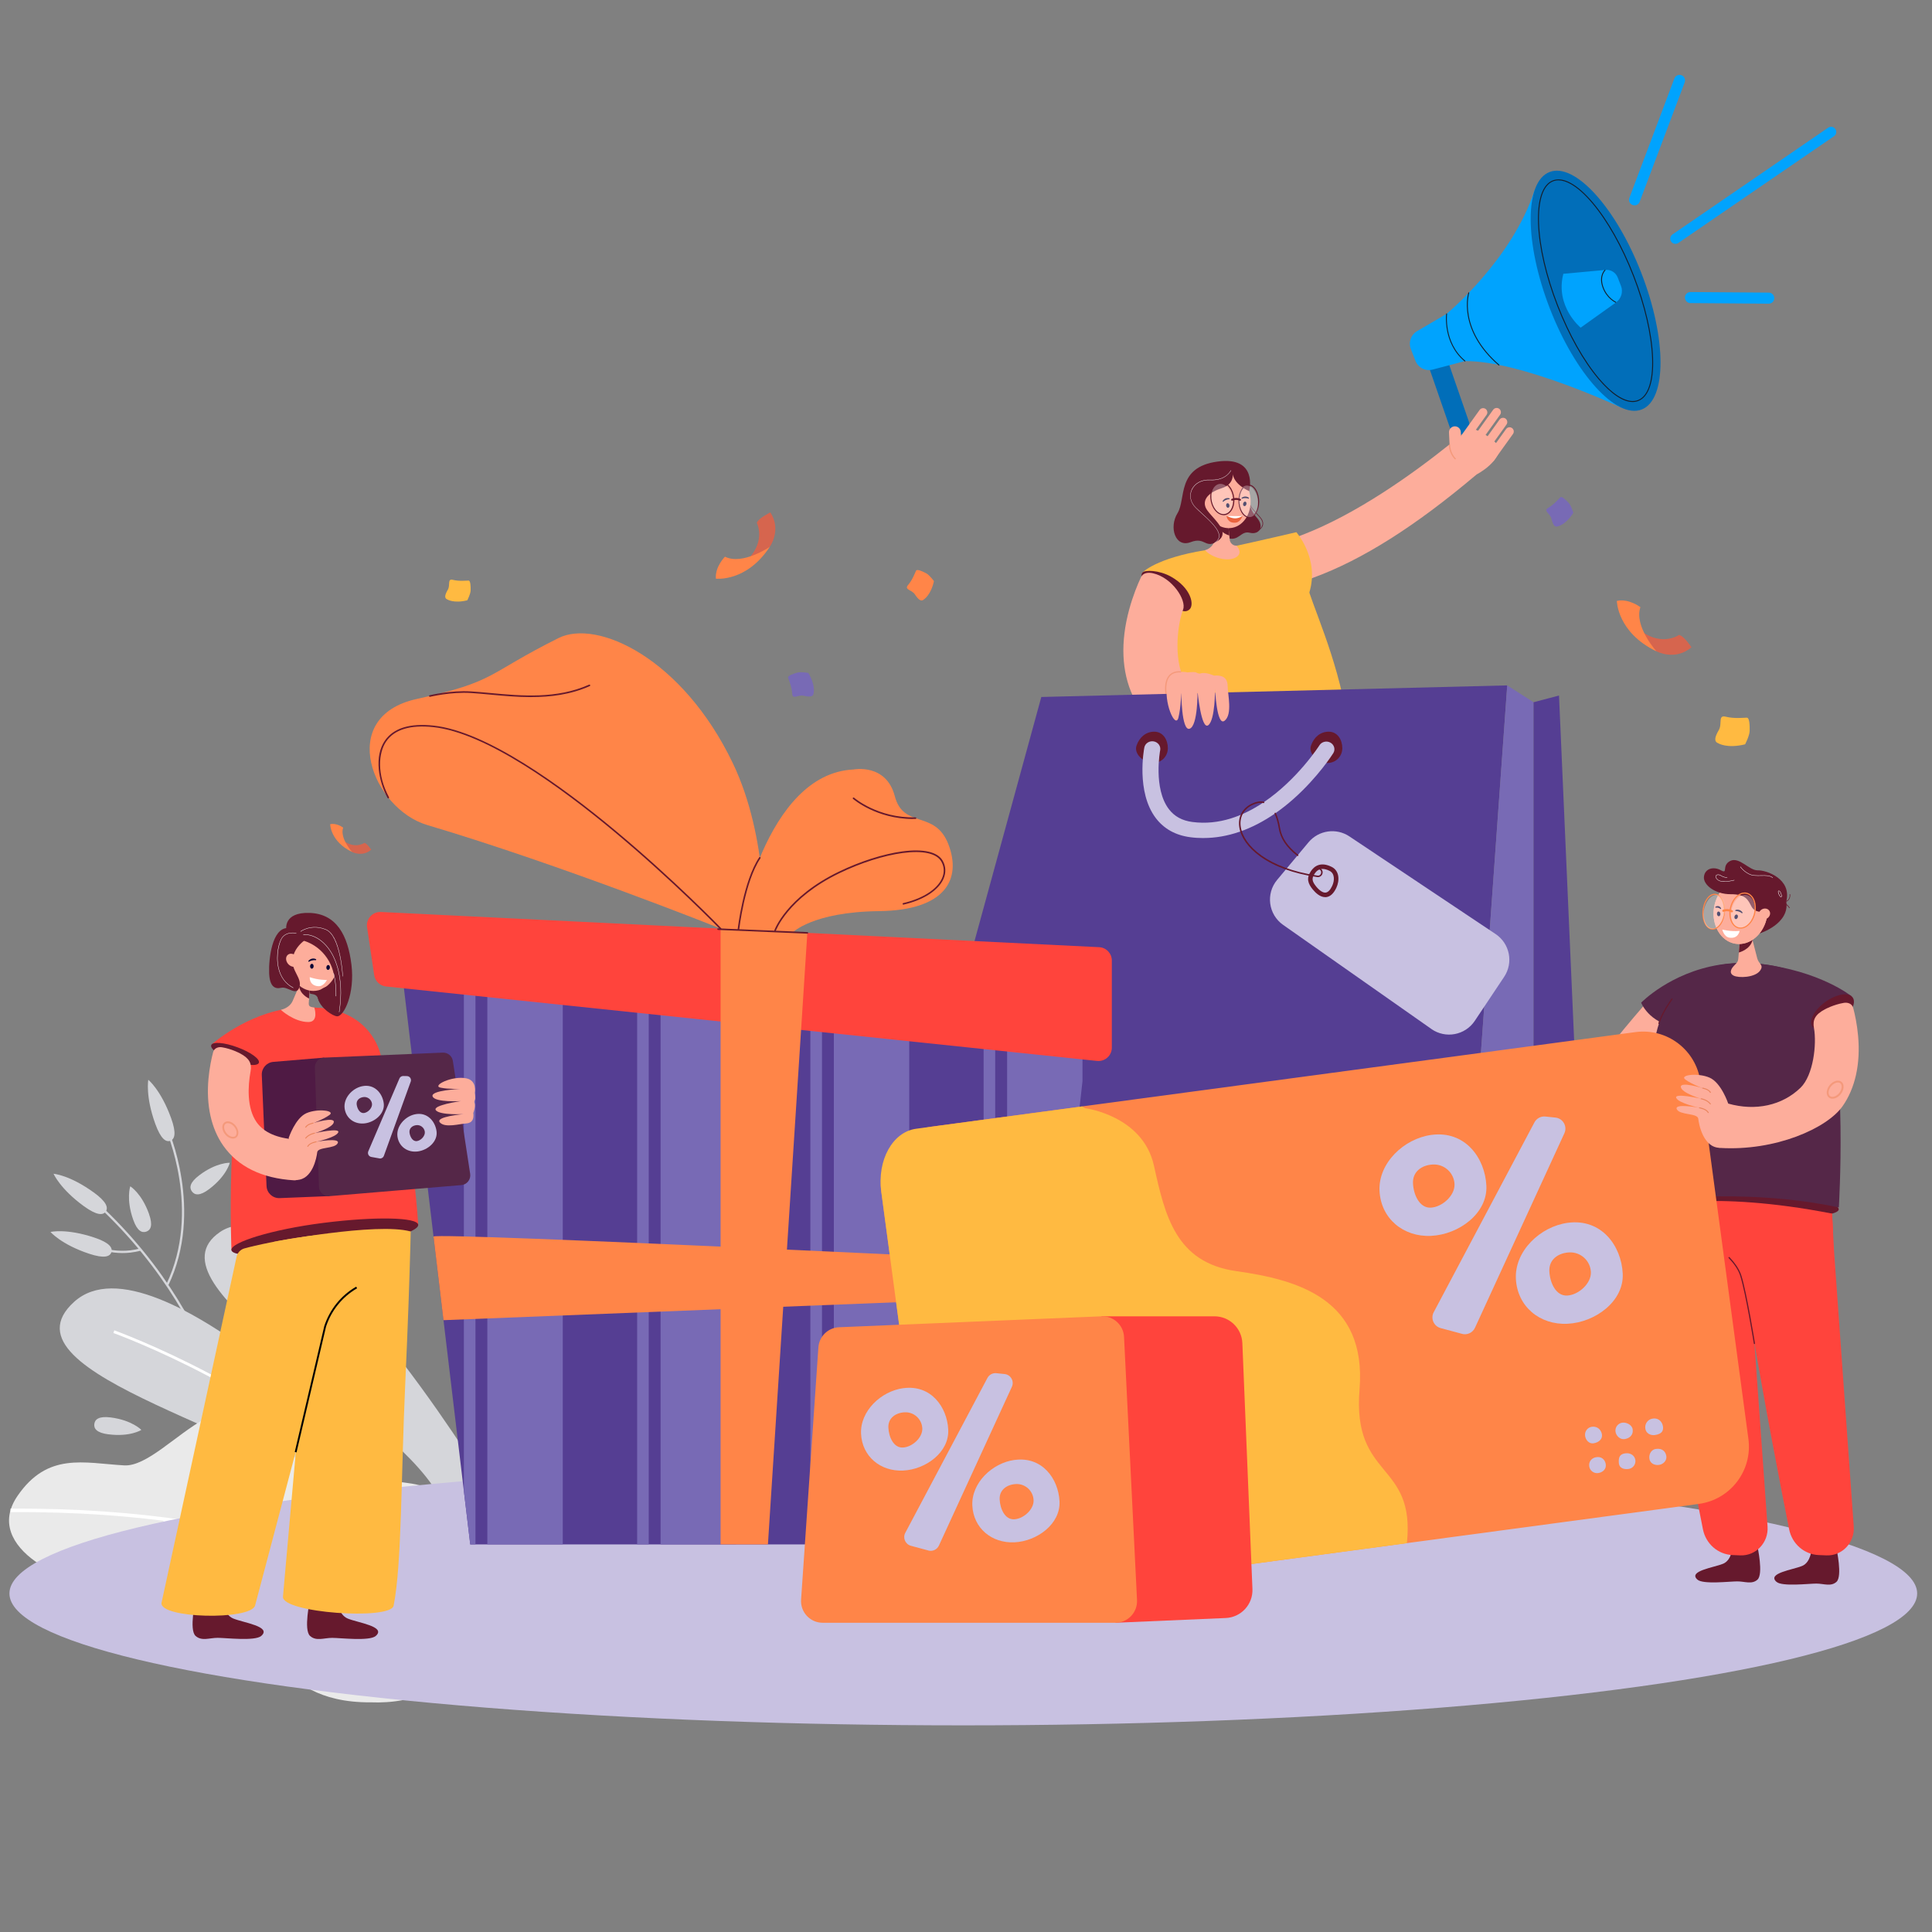 <?xml version="1.0" encoding="UTF-8"?><svg id="a" xmlns="http://www.w3.org/2000/svg" viewBox="0 0 500 500"><rect x="0" y="0" width="500" height="500" fill="#808080" stroke="none"/><g><g><path d="M54.17,307.71c-2.45,1.86-3.76,1.62-4.49,.65-.73-.98-.59-2.32,1.86-4.18,4.46-3.39,7.93-3.26,7.93-3.26,0,0-.78,3.36-5.3,6.79Z" style="fill:#d5d6da;"/><g><path d="M61.19,380h-.58c0-.08-.33-9.2-4.86-22.12-4.19-11.92-12.92-29.58-30.74-46.09l.39-.43c17.92,16.59,26.7,34.37,30.91,46.35,4.56,12.99,4.89,22.2,4.89,22.29Z" style="fill:#d5d6da;"/><path d="M43.54,332.69l-.52-.26c9.23-19.16-.1-40.11-.2-40.32l.53-.24c.1,.21,9.54,21.41,.19,40.82Z" style="fill:#d5d6da;"/><path d="M33.75,324.18c-5.86,.66-10.64-1.82-10.69-1.85l.27-.52c.06,.03,6.18,3.2,12.97,1.27l.16,.57c-.92,.26-1.83,.43-2.71,.53Z" style="fill:#d5d6da;"/><path d="M24.24,308.58c3.38,2.45,3.82,3.98,3.12,4.97-.7,.99-2.26,1.06-5.64-1.38-6.15-4.46-7.86-8.4-7.86-8.4,0,0,4.14,.3,10.38,4.82Z" style="fill:#d5d6da;"/><path d="M24.38,320.27c3.94,1.31,4.82,2.63,4.45,3.79-.37,1.16-1.84,1.71-5.78,.4-7.18-2.38-9.98-5.63-9.98-5.63,0,0,4.03-.98,11.32,1.44Z" style="fill:#d5d6da;"/><path d="M38.57,314.2c1.04,2.93,.44,4.13-.69,4.54-1.13,.41-2.36-.13-3.4-3.06-1.9-5.34-.77-8.66-.77-8.66,0,0,2.94,1.76,4.87,7.18Z" style="fill:#d5d6da;"/><path d="M44.28,289.36c1.43,3.94,.94,5.45-.19,5.87s-2.47-.43-3.9-4.37c-2.6-7.19-1.81-11.41-1.81-11.41,0,0,3.26,2.62,5.9,9.91Z" style="fill:#d5d6da;"/></g></g><path d="M124.87,382.58s-47.53-77.6-67.91-63.75c-20.38,13.85,43.27,44.85,56.39,67.88l11.52-4.14Z" style="fill:#d5d6da;"/><g><path d="M102.73,383.55s-62.45-65.72-83.55-46.63c-21.09,19.09,53.74,33.96,71.18,53.72l12.37-7.09Z" style="fill:#d5d6da;"/><path d="M95.84,387.58c-11.8-13.87-29.25-24.71-41.81-31.37-13.62-7.21-24.57-11.19-24.68-11.23l.24-.69c.11,.04,11.11,4.04,24.77,11.28,12.61,6.68,30.14,17.58,42.02,31.54l-.55,.48Z" style="fill:#fff;"/></g><g><path d="M127.91,421.02c-7.38,16.01-21.11,19.99-31.94,19.54-13.65,.13-19.8-5.7-22.03-8.62-1.16-1.52-2.48-2.9-3.97-4.08-4.53-3.57-5.57-2.35-18.24,1.23-10.75,3.03-12.96-6.57-18.27-13.15-.1-.12-.19-.24-.29-.36-2.04-2.43-4.55-4.39-8.14-5.06-3.81-.71-7.76-1.98-11.27-3.7-.29-.14-.58-.29-.87-.44-6.99-3.65-11.99-9.13-10.18-15.49,.04-.15,.09-.3,.14-.45,.35-1.06,.89-2.14,1.64-3.24,7.83-11.45,17.14-8.57,27.63-7.96,5.8,.34,13.26-7.81,20.93-12.09,.11-.06,.22-.12,.33-.18,6.1-3.31,12.33-4.07,17.97,3.92h0c.11,.16,.23,.33,.34,.48,12.57,17.57,17.28,10.34,32.81,12.29,2.89,.37,5.5,.83,7.33,2.18,17.03,12.61,30.81,24.11,16.07,35.18Z" style="fill:#eaeaea;"/><g><path d="M105.05,411.82l.48-.76c-.33-.21-34.06-21.15-102.81-20.62v.9c68.5-.53,102,20.27,102.33,20.48Z" style="fill:#fff;"/><path d="M61.52,386.36c8.82-8.52,10.23-15.11,10.28-15.39l-.87-.18c-.01,.07-1.43,6.61-10.03,14.91l.62,.65Z" style="fill:#fff;"/><path d="M60.23,396.13c2.41-4.61,1.98-11.13-1.25-18.86-2.42-5.79-5.59-10.29-5.62-10.33l-.73,.52c.12,.18,12.35,17.65,6.8,28.25l.79,.42Z" style="fill:#fff;"/><path d="M42.1,395.13c1.05-.95,1.62-1.56,1.64-1.58l-.66-.61c-.12,.13-12.05,12.98-30.2,13v.9c14.63-.01,25.29-8.18,29.21-11.7Z" style="fill:#fff;"/><path d="M33.8,416.23c4-4.79,5.05-9.49,5.22-12.59,.19-3.37-.57-5.58-.61-5.68l-.84,.3c.03,.09,2.87,8.61-4.46,17.38l.68,.58Z" style="fill:#fff;"/></g></g><path d="M28.08,371.21c-3.05-.39-3.83-1.48-3.67-2.69,.16-1.21,1.19-2.07,4.23-1.69,5.55,.71,7.95,3.23,7.95,3.23,0,0-2.88,1.86-8.51,1.14Z" style="fill:#d5d6da;"/></g><g><path d="M378.55,112.38h0c-1.34,.47-2.81-.25-3.28-1.59l-5.35-15.45c-.47-1.34,.25-2.81,1.59-3.28h0c1.34-.47,2.81,.25,3.28,1.59l5.35,15.45c.47,1.34-.25,2.81-1.59,3.28Z" style="fill:#016eb9;"/><g><path d="M374.38,81.22s16.99-14,22.82-32.13l22.57,56.48s-26.08-12.27-40.65-12.12c0,0-4.37-1.25-5.6-5.22-1.32-4.28,.86-7.01,.86-7.01Z" style="fill:#00a3fe;"/><ellipse cx="412.94" cy="75.23" rx="12.7" ry="32.96" transform="translate(.74 154.44) rotate(-21.2)" style="fill:#016eb9;"/><path d="M422.53,104.04c-2.49,0-5.57-2.05-8.86-5.93-3.95-4.66-7.75-11.41-10.7-19.02-2.95-7.6-4.7-15.15-4.92-21.26-.22-6.15,1.13-10.1,3.81-11.14,2.68-1.04,6.35,.97,10.33,5.66,3.95,4.66,7.75,11.41,10.7,19.02,2.95,7.6,4.7,15.15,4.92,21.26,.22,6.15-1.13,10.1-3.81,11.14-.46,.18-.95,.27-1.47,.27Zm-19.2-57.37c-.49,0-.95,.08-1.38,.25-1.29,.5-2.27,1.73-2.89,3.64-.61,1.87-.87,4.31-.76,7.26,.22,6.08,1.96,13.6,4.9,21.18,2.94,7.58,6.73,14.31,10.66,18.95,1.91,2.25,3.74,3.88,5.46,4.85,1.75,.99,3.3,1.24,4.59,.74,1.29-.5,2.27-1.73,2.89-3.64,.61-1.87,.87-4.31,.76-7.26-.22-6.08-1.96-13.6-4.9-21.18-2.94-7.58-6.73-14.31-10.66-18.95-1.91-2.25-3.74-3.88-5.46-4.85-1.17-.66-2.24-.99-3.21-.99Z" style="fill:#131f2d;"/><path d="M404.59,70.86l10.85-1c1.39-.16,2.71,.64,3.22,1.95l.85,2.18c.6,1.55,.07,3.31-1.28,4.27l-9.16,6.54s-6.66-5.48-4.48-13.94Z" style="fill:#00a3fe;"/><path d="M418.18,78.36s-2.44-1.06-3.48-4.08c-.55-1.58-.34-2.72-.07-3.4,.29-.74,.72-1.1,.74-1.12l.15,.18s-.4,.35-.67,1.04c-.25,.64-.44,1.72,.08,3.23,1.01,2.92,3.32,3.93,3.35,3.94l-.09,.22Z" style="fill:#131f2d;"/><path d="M374.38,81.22l-7.67,4.5c-1.58,.93-2.26,2.87-1.59,4.58l1.2,3.09c.69,1.77,2.6,2.75,4.44,2.26l8.37-2.2s-2.72-.66-4.44-5.37c-1.33-3.65-.31-6.86-.31-6.86Z" style="fill:#00a3fe;"/><path d="M379.12,93.56s-.05,0-.07-.03c-2.96-2.46-4.11-5.68-4.54-7.95-.47-2.46-.24-4.37-.24-4.38,0-.06,.07-.11,.13-.1,.06,0,.11,.07,.1,.13,0,.02-.23,1.9,.24,4.32,.43,2.23,1.55,5.4,4.46,7.8,.05,.04,.06,.12,.02,.17-.02,.03-.06,.04-.09,.04Z" style="fill:#131f2d;"/><path d="M387.92,94.59s-.05,0-.08-.03c-2.47-2.14-4.42-4.45-5.79-6.89-1.1-1.95-1.84-3.98-2.19-6.03-.6-3.5,.13-5.88,.14-5.9,.02-.06,.09-.1,.15-.08,.06,.02,.1,.09,.08,.15,0,.02-.73,2.36-.13,5.81,.35,2.02,1.08,4.02,2.17,5.95,1.36,2.41,3.29,4.7,5.74,6.82,.05,.04,.05,.12,.01,.17-.02,.03-.06,.04-.09,.04Z" style="fill:#131f2d;"/></g></g><g><g><g><path d="M382.85,117.76h0c.49,.35,1.18,.24,1.54-.25l5.49-7.64c.35-.49,.24-1.18-.25-1.54h0c-.49-.35-1.18-.24-1.54,.25l-5.49,7.64c-.35,.49-.24,1.18,.25,1.54Z" style="fill:#fdad9b;"/><path d="M380.55,116.12h0c.49,.35,1.18,.24,1.54-.25l6.14-8.55c.35-.49,.24-1.18-.25-1.54h0c-.49-.35-1.18-.24-1.54,.25l-6.14,8.55c-.35,.49-.24,1.18,.25,1.54Z" style="fill:#fdad9b;"/><path d="M376.7,110.31h0c.84,0,1.53,.69,1.53,1.53v6.75c0,.84-.69,1.53-1.53,1.53h0c-.84,0-1.53-.68-1.53-1.53v-6.75c0-.84,.69-1.53,1.53-1.53Z" transform="translate(758.62 211.71) rotate(177.17)" style="fill:#fdad9b;"/><path d="M378.26,114.47h0c.49,.35,1.18,.24,1.54-.25l4.92-6.85c.35-.49,.24-1.18-.25-1.54h0c-.49-.35-1.18-.24-1.54,.25l-4.92,6.85c-.35,.49-.24,1.18,.25,1.54Z" style="fill:#fdad9b;"/><path d="M381.28,123.23s5.76-2.55,6.86-6.89c.38-1.5-6.5-6.16-8.03-5.34-1.53,.82-4.4,5.77-4.4,5.77l5.57,6.45Z" style="fill:#fdad9b;"/><path d="M385.12,119.4h0c.49,.35,1.18,.24,1.53-.25l4.91-6.84c.35-.49,.24-1.18-.25-1.53h0c-.49-.35-1.18-.24-1.53,.25l-4.91,6.84c-.35,.49-.24,1.18,.25,1.53Z" style="fill:#fdad9b;"/></g><path d="M375.12,115.03c-9.6,7.68-23.98,17.98-38.02,23.38-3.25,1.25-4.51,1.68-6.51,2.14-1.61,.37-2.79,3.61-2.19,6.37,.56,2.58,2.82,4.46,4.83,4.39,1.5-.06,3.01-.47,6.66-1.8,12.68-4.64,26.44-13.35,42.18-26.66l-6.95-7.81Z" style="fill:#fdad9b;"/><path d="M344.88,281.26s.77,3.47,3.32,3.99c2.55,.52,9.56,.07,7.44,2.81-1.21,1.57-8.28,2.09-10.23,2.47-1.95,.38-3.61,1.59-5.32,.57-1.87-1.12-1.68-8.58-1.68-8.58,0,0,1.85,.55,3.36,.21,2.17-.48,3.1-1.48,3.1-1.48Z" style="fill:#66192d;"/><path d="M317.8,286.56s.77,3.47,3.32,3.99c2.55,.52,9.56,.07,7.44,2.81-1.21,1.57-8.28,2.09-10.23,2.47-1.95,.38-3.61,1.59-5.32,.57-1.87-1.12-1.68-8.58-1.68-8.58,0,0,1.85,.55,3.36,.21,2.17-.48,3.1-1.48,3.1-1.48Z" style="fill:#66192d;"/><path d="M343.71,182.31s3.29,14.5,4.11,43.39c.59,20.86,.61,41.99,.57,52.13-.01,3.63-2.45,6.75-5.9,7.57l-1.86,.44c-3.73,.89-7.42-1.75-7.9-5.64l-8.2-66.94-3.09-21.96,22.25-8.99Z" style="fill:#366f90;"/><path d="M305.01,201.41c.35,1.79,10.53,.82,22.91-1.67,12.37-2.49,22.11-4.98,21.76-6.77-.35-1.79-10.66-2.2-23.03,.3-12.37,2.49-21.99,6.36-21.64,8.14Z" style="fill:#66192d;"/><path d="M336.41,196.64l-14.51,88.27c-.41,3.74-3.11,6.78-6.72,7.55l-1.57,.34c-3.71,.79-7.23-2.09-7.29-5.97v-84.68c.02-.98,3.25-2.06,4.18-2.33,7.68-2.18,25.71-6.77,25.91-3.19Z" style="fill:#366f90;"/><path d="M306.75,151.7s3.06-10.17,15.74-10.34c5.99-.08,12.53,.65,16.02,11.03,3.13,9.32,9,21.8,11.18,40.59,0,0-20.95-3.52-44.7,8.29,0,0-4.38-27.36-2.91-43.7,.42-4.6,3.61-2.6,4.68-5.86Z" style="fill:#ffba41;"/><path d="M295.68,148.16l11.4,8.67s29.92,2.49,31.76-3.45c2.73-8.78-3.35-15.65-3.35-15.65,0,0-10.39,2.43-15.48,3.51-1.84,.39-6.3,.86-8.13,1.15-12.76,2.07-16.2,5.77-16.2,5.77Z" style="fill:#ffba41;"/><path d="M328.51,246.03l-.45-.02,1.06-28.85c.53-4.24,2.56-8.07,5.73-10.81l.29,.34c-3.08,2.67-5.06,6.4-5.57,10.5l-1.05,28.83Z" style="fill:#020202;"/><g><path d="M324.96,137.8l-.06-.14s1.54-.67,1.8-1.84c.13-.6-.09-1.24-.67-1.9-.27-.31-.52-.59-.75-.84-1.58-1.76-2.18-2.42-2.12-4.09h.15c-.05,1.62,.48,2.22,2.08,3.99,.23,.26,.48,.53,.76,.84,.61,.69,.85,1.38,.71,2.03-.28,1.24-1.82,1.91-1.88,1.94Z" style="fill:#66192d;"/><path d="M323.23,129s-.12,2.6,2,4.93c2.12,2.33,.65,4.56-1.78,3.95-2.42-.61-2.78,2.4-5.93,1.32-3.15-1.08,5.7-10.2,5.7-10.2Z" style="fill:#66192d;"/><path d="M311.89,142.39c1.22-.35,2.16-1.32,2.45-2.55l.92-3.86,.27-1.12,1.57-6.59,.65,6.43,.39,3.86,.11,1.1c.09,.9,.85,1.57,1.75,1.58h.02c.6,.68,1.52,2.12-.31,3.08-2.15,1.12-6.15-.03-7.84-1.92h.02Z" style="fill:#fdad9b;"/><path d="M315.23,135.87s.02,.07,.03,.1c.51,2.02,2.87,2.6,2.87,2.6h.01l-.39-3.88c-.71-.13-1.71-.21-2.22,.16-.27,.19-.4,.51-.29,1.02Z" style="fill:#66192d;"/><ellipse cx="317.56" cy="129.23" rx="6.06" ry="7.48" transform="translate(-17.52 56.65) rotate(-9.92)" style="fill:#fdad9b;"/><path d="M312.58,131.24c.79,.53,1.75,.43,2.14-.22,.39-.65,.07-1.6-.72-2.13-.79-.53-1.75-.43-2.14,.22-.39,.65-.07,1.6,.72,2.13Z" style="fill:#fdad9b;"/><path d="M321.61,133.43s-2.03,.4-4.2,.04c0,0,.18,2.04,2.41,1.79,1.3-.15,1.78-1.83,1.78-1.83Z" style="fill:#e9633e;"/><path d="M321.61,133.43s-.42,.5-1.57,.69c-1.15,.2-2.62-.65-2.62-.65,0,0,2.58,.25,4.2-.04Z" style="fill:#fff;"/><path d="M318.15,129.2s.07-.05,.08-.1c.02-.07-.03-.15-.11-.16-.04,0-1.04-.32-1.69,.7-.04,.06-.03,.15,.04,.19,.06,.04,.14,.01,.19-.04,.55-.53,1.37-.59,1.4-.58,.03,0,.06,0,.09-.01Z" style="fill:#080435;"/><path d="M317.33,130.88c.05,.33,.28,.56,.51,.53,.24-.03,.39-.32,.34-.65-.05-.33-.28-.56-.51-.53-.24,.03-.39,.32-.34,.65Z" style="fill:#080435;"/><path d="M323.12,129.06s.08-.02,.11-.06c.04-.06,.03-.15-.04-.19-.04-.03-.84-.69-1.83,0-.06,.04-.08,.13-.04,.19,.04,.06,.12,.07,.19,.04,.71-.28,1.49-.02,1.52,0,.03,.02,.06,.03,.08,.02Z" style="fill:#080435;"/><path d="M321.73,130.3c-.08,.32,.04,.62,.27,.68,.23,.06,.48-.15,.57-.47,.08-.32-.04-.62-.27-.68-.23-.06-.48,.15-.57,.47Z" style="fill:#080435;"/><path d="M319.04,122.75s.32,2.58-2.8,3.57c-3.11,.99-5.08,2.73-4.25,4.95,.83,2.22,6.81,6.09,3.35,8.6-3.46,2.51-3.26-1.08-7.21,.44-3.96,1.52-5.66-3.83-3.39-7.5,2.27-3.67-.35-11.87,10.3-13.35,10.65-1.48,8.25,7.64,8.25,7.64,0,0-3.76-1.53-4.25-4.36Z" style="fill:#66192d;"/><path d="M314.34,140.54l-.05-.07c.73-.45,1.11-.98,1.17-1.61,.16-1.75-2.27-3.98-4.42-5.94-.57-.52-1.11-1.01-1.59-1.49-1.35-1.32-1.76-3.11-1.07-4.66,.76-1.73,2.61-2.72,4.82-2.6,.17,0,.33,.01,.48,.01,3.71,0,4.84-2.44,4.85-2.47l.08,.04s-1.27,2.73-5.42,2.51c-2.17-.12-3.99,.86-4.74,2.55-.68,1.54-.29,3.25,1.05,4.57,.48,.47,1.02,.96,1.59,1.48,2.16,1.98,4.61,4.22,4.45,6.01-.06,.65-.47,1.22-1.21,1.68Z" style="fill:#fff;"/><path d="M323.55,133.95c-.32,.06-.64,.02-.96-.11-1.42-.57-2.33-2.9-2.02-5.18h0c.19-1.4,.81-2.53,1.64-3.01,.5-.29,1.05-.34,1.58-.12,1.42,.57,2.33,2.89,2.02,5.18-.19,1.4-.81,2.53-1.64,3.02-.2,.11-.41,.19-.62,.23Zm-2.71-5.25c-.3,2.16,.54,4.36,1.85,4.89,.44,.18,.91,.14,1.34-.1,.77-.45,1.33-1.5,1.51-2.82,.3-2.17-.53-4.37-1.85-4.9-.45-.18-.91-.14-1.34,.1-.77,.45-1.33,1.5-1.51,2.82h0Z" style="fill:#66192d;"/><g style="opacity:.3;"><path d="M313.42,128.47c-.11,2.19,1.05,4.31,2.59,4.74,1.54,.43,2.88-.99,2.99-3.17,.11-2.19-1.05-4.31-2.59-4.74-1.54-.43-2.88,.99-2.99,3.17Z" style="fill:#fff;"/></g><g style="opacity:.3;"><path d="M320.54,128.85c-.11,2.2,.93,4.38,2.32,4.87,1.39,.49,2.61-.89,2.72-3.09,.11-2.2-.93-4.38-2.32-4.87-1.39-.49-2.61,.89-2.72,3.09Z" style="fill:#fff;"/></g><path d="M317.06,133.3c-.32,.06-.65,.04-.99-.06-1.7-.46-2.97-2.74-2.84-5.08h0c.07-1.36,.6-2.49,1.43-3.09,.59-.42,1.25-.54,1.94-.35,1.7,.46,2.97,2.74,2.84,5.08-.07,1.36-.6,2.49-1.44,3.1-.3,.21-.61,.35-.94,.41Zm-1.41-8.37c-.29,.05-.58,.17-.84,.36-.76,.55-1.26,1.63-1.32,2.89h0c-.12,2.22,1.06,4.37,2.64,4.8,.6,.16,1.19,.05,1.7-.31,.76-.55,1.26-1.63,1.33-2.9,.12-2.22-1.07-4.37-2.64-4.8-.3-.08-.59-.09-.87-.05Z" style="fill:#66192d;"/><path d="M320.96,129.59c-.06,0-.11,0-.17-.03h0s-.76-.41-1.83,0c-.13,.04-.28-.02-.33-.14-.05-.13,.02-.28,.15-.32,1.29-.51,2.22,.01,2.26,.03,.12,.07,.16,.22,.09,.34-.04,.07-.1,.11-.17,.13Z" style="fill:#66192d;"/></g><path d="M295.63,148.24c-.8,1.14,.72,3.64,4.67,6.23,3.95,2.59,5.84,4.68,7.51,3.28,1.36-1.15,.49-5.59-4.81-8.54-3.03-1.68-6.8-1.79-7.37-.98Z" style="fill:#66192d;"/><path d="M310.95,199.7s16.22-6.06,33.31-5.65c.78,.02,1.43,.62,1.51,1.4l.62,6.23-17.98-.91-17.45-1.07Z" style="fill:#366f90;"/><path d="M330.14,194.41l2.09-3.92c.23-1.18-2.75-5.09-3.94-4.97-8.76,.88-16.61-2.36-21.24-8.79-3.28-4.56-2.62-14.31-.86-19.01,.9-2.41-2.79-8.21-7.77-9.35-1.28-.29-2.6-.16-3.15,1.04-.87,1.87-2.08,4.8-3.04,8.34-2.28,8.39-1.96,16.1,.93,22.3,3.54,7.61,18.09,17.48,35.28,19.47,1.29,.15,1.45-3.83,1.7-5.1Z" style="fill:#fdad9b;"/></g><ellipse cx="249.3" cy="412.39" rx="246.86" ry="34.13" style="fill:#c8c1e1;"/><g><polygon points="269.49 180.38 220.89 357.98 376.76 363.28 390.07 177.38 269.49 180.38" style="fill:#553e93;"/><polygon points="390.07 177.38 396.89 181.74 396.89 356.61 376.76 363.28 390.07 177.38" style="fill:#786ab5;"/><polygon points="396.89 181.74 403.47 180 411.27 357.75 396.89 356.61 396.89 181.74" style="fill:#553e93;"/><g><ellipse cx="298.2" cy="193.48" rx="3.06" ry="2.9" style="fill:#66192d;"/><path d="M298.39,197.46c-1.33,0-2.85-.79-3.71-1.91-.64-.84-.83-1.75-.55-2.58h0c.78-2.26,2.49-3.61,4.59-3.61,2.31,0,3.52,2.14,3.52,4.26s-1.66,3.84-3.85,3.84Zm-2.77-4.03c-.16,.47,.09,.93,.33,1.24,.56,.74,1.61,1.3,2.44,1.3,1.35,0,2.29-.97,2.29-2.35,0-1.11-.52-2.77-1.95-2.77s-2.53,.94-3.1,2.59h0Z" style="fill:#66192d;"/></g><g><ellipse cx="343.35" cy="193.48" rx="3.06" ry="2.9" style="fill:#66192d;"/><path d="M343.54,197.46c-1.33,0-2.85-.79-3.71-1.91-.64-.84-.83-1.75-.55-2.58h0c.78-2.26,2.49-3.61,4.59-3.61,2.31,0,3.52,2.14,3.52,4.26s-1.66,3.84-3.85,3.84Zm-2.77-4.03c-.16,.47,.09,.93,.33,1.24,.56,.74,1.61,1.3,2.44,1.3,1.35,0,2.29-.97,2.29-2.35,0-1.11-.52-2.77-1.95-2.77s-2.53,.94-3.1,2.59h0Z" style="fill:#66192d;"/></g><path d="M311.45,216.89c-1.14,0-2.29-.07-3.42-.22-3.79-.5-6.79-2.16-8.91-4.95-5.13-6.76-3.06-17.79-2.97-18.26,.21-1.08,1.3-1.79,2.43-1.59,1.13,.2,1.88,1.23,1.67,2.31-.03,.15-1.82,9.87,2.25,15.22,1.44,1.89,3.43,2.98,6.09,3.33,6.92,.91,13.22-1.58,18.42-5.08,8.76-5.89,14.38-14.63,14.46-14.77,.59-.94,1.88-1.24,2.86-.68,.99,.56,1.31,1.78,.72,2.72-.16,.25-3.91,6.17-10.27,11.82-1.57,1.4-3.16,2.65-4.76,3.76-6.08,4.21-12.39,6.38-18.58,6.38Z" style="fill:#c8c1e1;"/></g><g><polygon points="281.5 267.61 280.15 279.79 266.82 399.69 121.7 399.69 120.05 385.88 103.76 249.28 120.05 250.96 123.05 251.27 126.12 251.59 145.64 253.6 164.89 255.59 167.89 255.89 170.96 256.21 190.47 258.22 209.72 260.21 212.73 260.52 215.8 260.84 235.31 262.85 254.56 264.83 257.56 265.14 260.64 265.46 280.15 267.47 281.5 267.61" style="fill:#553e93;"/><g><g><polygon points="145.64 253.6 145.64 399.69 126.12 399.69 126.12 251.59 145.64 253.6" style="fill:#786ab5;"/><polygon points="123.05 251.27 123.05 399.69 121.7 399.69 120.05 385.88 120.05 250.96 123.05 251.27" style="fill:#786ab5;"/></g><g><polygon points="190.47 258.22 190.47 399.69 170.96 399.69 170.96 256.21 190.47 258.22" style="fill:#786ab5;"/><polygon points="164.89 255.59 164.89 399.69 167.89 399.69 167.89 255.89 164.89 255.59" style="fill:#786ab5;"/></g><g><polygon points="235.31 262.85 235.31 399.69 215.8 399.69 215.8 260.84 235.31 262.85" style="fill:#786ab5;"/><polygon points="212.73 260.52 212.73 399.69 209.72 399.69 209.72 260.21 212.73 260.52" style="fill:#786ab5;"/></g><g><polygon points="280.15 267.47 280.15 279.79 266.82 399.69 260.64 399.69 260.64 265.46 280.15 267.47" style="fill:#786ab5;"/><polygon points="257.56 265.14 257.56 399.69 254.56 399.69 254.56 264.83 257.56 265.14" style="fill:#786ab5;"/></g></g><path d="M112.19,320.01c1.76-1.13,162.73,6.76,162.73,6.76l-.95,8.59-159.2,6.3-2.58-21.65Z" style="fill:#ff8548;"/><path d="M95,239.98l1.84,12.38c.23,1.56,1.49,2.77,3.06,2.94l184.02,19.27c2.04,.21,3.82-1.39,3.82-3.44v-22.54c0-1.85-1.45-3.37-3.29-3.46l-185.86-9.11c-2.18-.11-3.92,1.81-3.6,3.97Z" style="fill:#ff443c;"/><polygon points="186.49 240.32 186.49 399.69 198.74 399.69 208.94 241.42 186.49 240.32" style="fill:#ff8548;"/><g><path d="M197.71,240.87s1.28-23.9-8.07-43.39c-13.05-27.18-35.1-37.35-45.12-32.34-19.02,9.51-15.76,11.14-36.69,15.76-20.93,4.62-11.37,28.43,2.72,32.61,34.79,10.33,75.94,26.8,75.94,26.8l11.22,.55Z" style="fill:#ff8548;"/><path d="M137.46,180.41c-3.61,0-7.15-.33-10.5-.64-1.77-.16-3.44-.32-5.07-.42-5.16-.33-10.54,.97-10.59,.98-.11,.03-.22-.04-.25-.15-.03-.11,.04-.22,.15-.25,.05-.01,5.49-1.33,10.71-.99,1.64,.1,3.31,.26,5.08,.42,7.98,.74,17.03,1.57,25.47-2.17,.1-.05,.22,0,.27,.1,.05,.1,0,.22-.1,.27-4.97,2.21-10.13,2.84-15.17,2.84Z" style="fill:#66192d;"/><path d="M186.49,240.53c-.05,0-.11-.02-.15-.06-.12-.12-12.12-12.51-27.2-25.09-13.9-11.6-33.34-25.73-46.97-27.2-6.02-.65-10.14,.62-12.27,3.78-1.92,2.85-2.43,8.4,.77,14.36,.05,.1,.02,.22-.08,.28-.1,.05-.22,.02-.28-.08-1.23-2.29-2.04-4.92-2.28-7.41-.28-2.92,.25-5.47,1.53-7.37,2.22-3.29,6.47-4.62,12.65-3.95,13.73,1.48,33.24,15.66,47.19,27.29,15.1,12.59,27.11,24.99,27.23,25.12,.08,.08,.08,.21,0,.29-.04,.04-.09,.06-.14,.06Z" style="fill:#66192d;"/><path d="M191.07,240.87s6.73-40.62,29.83-41.73c0,0,8.43-1.66,10.67,6.9,2.24,8.56,10.4,3.47,13.86,12.43,3.47,8.97-.61,17.12-17.94,17.33-17.33,.2-22.45,5.62-22.45,5.62l-13.97-.55Z" style="fill:#ff8548;"/><path d="M200.58,241.08s-.04,0-.07-.01c-.11-.04-.16-.15-.13-.26,.03-.09,3.06-8.63,16.75-15.24,5.52-2.67,11.51-4.57,16.43-5.23,5.41-.72,9.1,.13,10.4,2.39,.84,1.47,.92,3.09,.22,4.7-1.31,3-5.17,5.49-10.34,6.68-.11,.03-.22-.04-.24-.15-.03-.11,.04-.22,.15-.24,5.04-1.16,8.8-3.56,10.05-6.44,.65-1.48,.58-2.98-.2-4.33-1.22-2.11-4.77-2.89-10-2.19-4.88,.65-10.82,2.55-16.3,5.19-13.53,6.53-16.51,14.92-16.54,15-.03,.08-.11,.14-.19,.14Z" style="fill:#66192d;"/><path d="M236.27,211.95c-9.49,0-15.45-5.15-15.51-5.2-.08-.07-.09-.2-.02-.29,.07-.08,.2-.09,.29-.02,.06,.05,6.19,5.34,15.9,5.09,.1,0,.21,.09,.21,.2,0,.11-.09,.21-.2,.21-.22,0-.45,0-.67,0Z" style="fill:#66192d;"/><path d="M191.1,240.79h-.02c-.11-.01-.19-.11-.18-.23,.01-.12,1.45-12.53,5.57-18.67,.06-.09,.19-.12,.28-.06,.09,.06,.12,.19,.06,.28-4.07,6.05-5.49,18.37-5.51,18.49-.01,.1-.1,.18-.2,.18Z" style="fill:#66192d;"/><path d="M208.94,241.63h0l-23.1-.96c-.11,0-.2-.1-.2-.21,0-.11,.09-.2,.21-.2l23.1,.96c.11,0,.2,.1,.2,.21,0,.11-.09,.2-.2,.2Z" style="fill:#66192d;"/></g></g><g><path d="M87.31,413.99s.1,3.81,2.68,4.89c2.58,1.08,10.05,2.05,7.26,4.5-1.6,1.41-9.16,.5-11.29,.5-2.13,0-4.13,.93-5.72-.5-1.74-1.57,0-9.38,0-9.38,0,0,1.84,.96,3.49,.92,2.38-.06,3.58-.92,3.58-.92Z" style="fill:#66192d;"/><path d="M106.48,309.47s-.18,17.57-1.6,48.57c-1.11,24.31-.88,46.83-3.01,57.51-.76,3.82-28.94,1.87-28.64-2.33l6.67-75.09,1.27-23.77,25.31-4.88Z" style="fill:#ffba41;"/><path d="M64.25,270.92s3.78-10.63,17.24-10.15c13.46,.48,24.23,18.18,26.75,56.2,0,0-22.52-4.72-48.34,6.55,0,0-1.56-37.11,4.36-52.6Z" style="fill:#ff443c;"/><path d="M54.79,270.28l9.54,6.1s24.51,2.45,31.02,1.27c6.51-1.18,3.16-4.62,3.16-4.62,0,0-1.83-9.84-13.61-11.94-1.11-.2-2.22-.23-3.41-.32-2-.14-4-.08-5.95,.13-11.64,1.26-20.74,9.38-20.74,9.38Z" style="fill:#ff443c;"/><path d="M54.66,270.49c-.33,.96,2.16,2.76,5.57,4.01,3.41,1.26,6.44,1.5,6.77,.54,.33-.96-2.16-2.76-5.57-4.01-3.41-1.26-6.44-1.5-6.77-.54Z" style="fill:#66192d;"/><path d="M57.68,413.98s.1,3.81,2.68,4.89c2.58,1.08,10.05,2.05,7.26,4.5-1.6,1.41-9.16,.5-11.29,.5-2.13,0-4.13,.93-5.72-.5-1.74-1.57,0-9.38,0-9.38,0,0,1.84,.96,3.49,.92,2.38-.06,3.58-.92,3.58-.92Z" style="fill:#66192d;"/><path d="M59.89,323.52c.23,1.94,11.22,1.71,24.66,0,13.45-1.7,23.91-4.62,23.68-6.56-.23-1.94-11.08-2.18-24.53-.48-13.45,1.7-24.05,5.09-23.81,7.03Z" style="fill:#66192d;"/><path d="M91.04,320.87l-25.03,94.66c-1.2,3.86-24.94,3.34-24.2-.76l19.42-89.53c.23-1.03,.99-1.85,1.98-2.14,5.38-1.55,28.36-6.05,27.83-2.24Z" style="fill:#ffba41;"/><path d="M76.75,375.88l-.47-.11,7.64-32.57c1.43-4.35,4.36-7.97,8.26-10.21l.24,.42c-3.8,2.18-6.65,5.7-8.04,9.92l-7.64,32.55Z" style="fill:#020202;"/><path d="M70.7,321.41s26.84-5.13,35.54-2.71l-4.17,6.18-15.51,.88-15.85-4.35Z" style="fill:#ffba41;"/><path d="M85.92,261.58s-3.05-1.22-3.53-2.92c-.48-1.7-1.61-1.18-2.27-1.61-.65-.44,1.18-5.06,1.18-5.06l6.33-2.31-.65,8.11-1.05,3.8Z" style="fill:#66192d;"/><path d="M72.67,261.35c1.27-.29,2.54-1.07,3.08-2.33l1.67-3.89,.49-1.14,2.88-6.68-.5,6.93-.3,4.16-.08,1.17c-.07,.97,.48,1.02,1.44,1.19,0,0,1.24,3.74-1.55,3.74-3.7,0-7.12-3.15-7.12-3.15Z" style="fill:#fdad9b;"/><path d="M77.41,255.02s0,.08,0,.11c.17,2.23,2.55,3.28,2.55,3.28h.01l.3-4.17c-.73-.27-1.77-.54-2.38-.24-.32,.16-.52,.47-.5,1.02Z" style="fill:#66192d;"/><ellipse cx="81.1" cy="248.42" rx="6.51" ry="8.03" style="fill:#fdad9b;"/><path d="M84.61,253.62s-2.22,.05-4.45-.73c0,0-.18,2.19,2.22,2.34,1.4,.09,2.22-1.61,2.22-1.61Z" style="fill:#fff;"/><path d="M81.73,248.5s.08-.04,.1-.09c.03-.08,0-.16-.08-.19-.04-.02-1.04-.53-1.92,.43-.06,.06-.05,.15,0,.21,.06,.06,.14,.04,.21,0,.68-.46,1.55-.37,1.59-.36,.03,.01,.06,.01,.09,0Z" style="fill:#080435;"/><path d="M80.25,250.05c-.01,.35,.19,.65,.44,.65,.26,0,.47-.27,.48-.62,.01-.35-.19-.65-.44-.65-.26,0-.47,.27-.48,.62Z" style="fill:#080435;"/><path d="M84.46,250.33c-.03,.35,.15,.66,.4,.68,.26,.02,.49-.24,.52-.59,.03-.35-.15-.66-.4-.68-.26-.02-.49,.24-.52,.59Z" style="fill:#080435;"/><path d="M77.94,243.28c4.98,1.19,8.51,5.65,8.67,10.76,0,.3,.01,.6,.01,.92,0,0-5.07,.23-4.32,3.45,.57,2.45,3.86,4.61,4.99,4.61,1.72,0,4.59-5.82,3.66-13.39-.93-7.57-3.86-13.13-10.82-13.37-6.95-.23-6.03,4.4-6.03,4.4,0,0,1.22,1.99,3.83,2.61Z" style="fill:#66192d;"/><path d="M78.92,243.3s-.12,.08-.31,.22c-.74,.57-2.56,2.2-2.88,4.64-.41,3.07,2.55,4.98,1.74,7.36-.81,2.38-2.96-.29-4.69,.12-1.74,.41-3.01-.41-3.13-3.88s.7-11.59,4.81-11.59l4.46,3.13Z" style="fill:#66192d;"/><path d="M74.72,249.63c.74,.7,1.77,.78,2.3,.16,.53-.61,.37-1.68-.37-2.39-.74-.7-1.77-.78-2.3-.16-.53,.61-.37,1.68,.37,2.39Z" style="fill:#fdad9b;"/><path d="M87.78,261.97h0s-.04-.03-.04-.06c1.49-9.66-1.47-14.75-2.81-16.49-3.09-4-6.38-3.48-6.41-3.47-.03,0-.05-.01-.06-.04,0-.03,.01-.05,.04-.06,.03,0,3.38-.54,6.5,3.51,1.35,1.75,4.32,6.86,2.83,16.56,0,.02-.02,.04-.05,.04Z" style="fill:#fff;"/><path d="M75.88,255.68s-.02,0-.02,0c-1.99-1.02-3.32-2.84-3.85-5.24-.75-3.39,.23-6.85,.99-7.83,1.32-1.71,3.65-1.13,3.67-1.13,.03,0,.04,.03,.03,.06,0,.03-.03,.04-.06,.03-.02,0-2.3-.56-3.57,1.09-.73,.94-1.7,4.44-.97,7.75,.53,2.41,1.81,4.15,3.8,5.18,.02,.01,.03,.04,.02,.06,0,.02-.03,.03-.04,.03Z" style="fill:#fff;"/><path d="M88.71,252.7s-.05-.02-.05-.05c0-.1-.58-10.42-4.3-12.02-3.72-1.59-6.49,.44-6.52,.46-.02,.02-.05,.01-.07,0-.02-.02-.01-.05,0-.07,.03-.02,2.85-2.08,6.62-.47,1.59,.68,2.8,2.92,3.61,6.67,.6,2.78,.74,5.4,.74,5.43,0,.03-.02,.05-.05,.05h0Z" style="fill:#fff;"/><path d="M86.96,257.84h0s-.05-.02-.05-.05c.08-3.56-.61-5.85-.62-5.87,0-.03,0-.05,.03-.06,.03,0,.05,0,.06,.03,0,.02,.7,2.33,.63,5.9,0,.03-.02,.05-.05,.05Z" style="fill:#fff;"/><g><g><path d="M83.9,273.71l-13.16,1.1c-1.74,.15-3.06,1.64-2.99,3.39l1.23,28.75c.08,1.8,1.59,3.19,3.39,3.12l12.9-.52-1.38-35.84Z" style="fill:#4f1a44;"/><path d="M114.59,272.42l-30.68,1.29c-1.39,.06-2.47,1.23-2.42,2.62l1.06,30.79c.05,1.45,1.3,2.56,2.74,2.44l34.1-2.86c1.46-.12,2.51-1.46,2.29-2.91l-4.48-29.22c-.2-1.28-1.32-2.2-2.61-2.15Z" style="fill:#552748;"/></g><g><path d="M98.17,299.79l-2.07-.37c-.67-.12-1.05-.83-.79-1.46l8.06-18.85c.17-.4,.56-.65,.99-.64l.96,.02c.73,.01,1.22,.74,.98,1.42l-6.95,19.21c-.18,.49-.68,.77-1.18,.68Z" style="fill:#c8c1e1;"/><path d="M93.68,281.12c-2.59,.57-4.84,3.11-4.49,5.73,.35,2.63,2.64,4.22,5.27,3.87,2.63-.35,5.2-2.59,4.85-5.21-.35-2.63-2.46-5.08-5.62-4.39Zm.52,6.92c-1.08,.14-1.74-1.09-1.89-2.17-.14-1.08,.66-1.81,1.74-1.95,1.08-.14,2.07,.62,2.22,1.7,.14,1.08-.99,2.28-2.07,2.43Z" style="fill:#c8c1e1;"/><path d="M107.35,288.39c-2.59,.57-4.84,3.11-4.49,5.73,.35,2.63,2.64,4.22,5.27,3.87,2.63-.35,5.2-2.59,4.85-5.21-.35-2.63-2.46-5.08-5.62-4.39Zm.52,6.92c-1.08,.14-1.74-1.09-1.89-2.17-.14-1.08,.66-1.81,1.74-1.95,1.08-.14,2.07,.62,2.22,1.7,.14,1.08-.99,2.28-2.07,2.43Z" style="fill:#c8c1e1;"/></g></g><g><path d="M74.72,294.47s1.7-5.13,4.6-6.39,7.57-.67,5.93,.49c-1.63,1.16-4.13,2.07-4.13,2.07,0,0,5.43-1.69,5.27-.25-.16,1.44-4.89,2.86-4.89,2.86,0,0,6.62-1.49,6.03-.18-.59,1.31-5.63,2.41-5.63,2.41,0,0,6.22-1.14,5.5,.37-.72,1.51-5.14,.91-5.3,2.35-.16,1.44-1.26,7.11-5.32,7.17l-2.07-10.91Z" style="fill:#fdad9b;"/><path d="M79.18,291.84l-.21-.1c.45-.94,2.06-1.2,2.13-1.21l.04,.23s-1.56,.25-1.95,1.08Z" style="fill:#e9845c;"/><path d="M79.15,294.69l-.19-.14c.88-1.18,2.45-1.4,2.52-1.41l.03,.23s-1.54,.22-2.36,1.32Z" style="fill:#e9845c;"/><path d="M79.73,296.81l-.22-.08c.39-1.04,2.3-1.34,2.38-1.36l.04,.23s-1.85,.29-2.2,1.21Z" style="fill:#e9845c;"/></g><path d="M122.89,282.77s.63-3.16-2.26-3.71c-3.68-.71-8.94,1.94-6.62,2.42,2.06,.43,5.13,.33,5.13,.33,0,0-7.81,.35-7.18,1.95,.63,1.6,7.34,1.2,7.34,1.2,0,0-7.57,1.06-6.49,2.38,1.08,1.32,7.18,.99,7.18,.99,0,0-7.45,.64-6.16,2.14,1.29,1.5,5.08,.39,6.79,.28,1.62-.1,2.08-1.17,1.87-2.73,0,0,.69-1.67,.3-2.65-.15-.38,.19-.78,.21-1.06,.03-.55-.12-1.54-.12-1.54Z" style="fill:#fdad9b;"/><path d="M78.05,303.7l.11-6.97c.02-.95-.72-1.75-1.67-1.82-4.83-.35-8.21-1.84-10.06-4.46-2.57-3.64-2.3-9.29-1.58-13.2,.37-2.01-.3-3.35-2.72-4.63,0,0-2.08-1.15-4.65-1.58-1.03-.18-2.05,.24-2.32,1.25-.42,1.58-.95,4.04-1.21,6.93-.61,6.87,.72,12.85,3.83,17.28,3.83,5.44,9.99,8.46,18.35,8.97,1.03,.06,1.9-.74,1.92-1.76Z" style="fill:#fdad9b;"/><g style="opacity:.5;"><path d="M60.29,294.67c-.68,0-1.47-.4-2.05-1.12-.41-.51-.66-1.09-.7-1.65-.05-.59,.14-1.09,.52-1.4,.38-.31,.9-.38,1.47-.21,.54,.16,1.06,.53,1.46,1.04,.86,1.07,.94,2.44,.18,3.05-.25,.2-.56,.29-.89,.29Zm-1.34-4c-.23,0-.44,.07-.6,.2-.26,.21-.38,.56-.34,.99,.04,.47,.25,.96,.6,1.4,.69,.85,1.73,1.2,2.28,.76,.55-.44,.43-1.54-.25-2.39-.35-.43-.79-.75-1.24-.88-.16-.05-.31-.07-.44-.07Z" style="fill:#ec865c;"/></g></g><path d="M427.71,257.64s-15.12,16.98-14.72,19.23c.4,2.24,15.22,3.47,15.22,3.47l4.29-13.33-4.78-9.37Z" style="fill:#fdad9b;"/><path d="M448.37,400.24s-.09,3.48-2.44,4.46c-2.36,.98-9.18,1.87-6.63,4.11,1.46,1.28,8.36,.45,10.31,.45,1.95,0,3.78,.85,5.22-.45,1.59-1.43,0-8.57,0-8.57,0,0-1.68,.88-3.19,.84-2.18-.06-3.27-.84-3.27-.84Z" style="fill:#66192d;"/><path d="M426.19,295.74s-.47,15.71,4.54,45.85c3.62,21.76,7.89,43.69,9.99,54.2,.75,3.76,3.91,6.51,7.66,6.66l2.01,.08c4.05,.16,7.34-3.32,7.05-7.46l-5.09-71.12-1.25-23.41-24.91-4.81Z" style="fill:#ff443c;"/><path d="M468.82,400.81s-.09,3.48-2.44,4.46c-2.36,.98-9.18,1.87-6.63,4.11,1.46,1.28,8.36,.45,10.31,.45s3.78,.85,5.22-.45c1.59-1.43,0-8.57,0-8.57,0,0-1.68,.88-3.19,.84-2.18-.06-3.27-.84-3.27-.84Z" style="fill:#66192d;"/><path d="M448.5,295.74s-.47,15.71,4.54,45.85c3.62,21.76,7.89,43.69,9.99,54.2,.75,3.76,3.91,6.51,7.66,6.66l2.01,.08c4.05,.16,7.34-3.32,7.05-7.46l-5.09-71.12-1.25-23.41-24.91-4.81Z" style="fill:#ff443c;"/><path d="M475.87,312.96c-.05,1.9-11.51,2.65-25.69,2.21-14.18-.44-25.51-2.4-25.46-4.3,.05-1.9,11.46-3.01,25.63-2.57,14.18,.44,25.56,2.76,25.51,4.66Z" style="fill:#66192d;"/><path d="M472.4,259.29s-2.51-9.94-21-10.04c-26.67-.15-24.2,24.36-26.67,61.61,0,0,26.27-3.72,51.16,1.63,0,0,2.31-38.02-3.48-53.2Z" style="fill:#552748;"/><path d="M479.23,257.87l-12.08,6.68s-26.45,2.4-33.47,1.25c-7.02-1.16-8.95-6.31-8.95-6.31,0,0,7.48-7.74,20.19-9.8,1.19-.2,2.43-.34,3.72-.42,2.16-.14,4.32-.11,6.43,.13,16.11,1.82,24.17,8.48,24.17,8.48Z" style="fill:#552748;"/><path d="M426.96,312.4s15.36-4.52,47.18,1.68l.25,4.58-46.64,1.65-.78-7.91Z" style="fill:#ff443c;"/><path d="M479.48,258.15c1.02,1.45-.48,4.31-3.37,6.39-2.89,2.08-6.05,2.6-7.08,1.15-1.02-1.45,.48-4.31,3.37-6.39,2.89-2.08,6.05-2.6,7.08-1.15Z" style="fill:#66192d;"/><path d="M429.34,265.01s-.03,0-.04,0c-.08-.02-.13-.11-.11-.19,.78-2.82,3.39-6.34,3.41-6.37,.05-.07,.15-.08,.21-.03,.07,.05,.08,.15,.03,.21-.03,.03-2.6,3.51-3.36,6.27-.02,.07-.08,.11-.15,.11Z" style="fill:#66192d;"/><path d="M454.04,347.86c-.07,0-.14-.05-.15-.13-.02-.13-2.08-12.92-3.5-17.48-.46-1.5-1.48-3.07-3.02-4.67-.06-.06-.06-.16,0-.22,.06-.06,.16-.06,.22,0,1.57,1.64,2.61,3.25,3.09,4.79,1.42,4.58,3.49,17.39,3.51,17.52,.01,.08-.04,.16-.13,.17h-.02Z" style="fill:#66192d;"/><g><path d="M455.53,251.16c1.02-1.46-.37-1.63-.76-3.15l-1.21-4.7-.35-1.37-2.07-8.05-.71,7.87-.42,4.73-.13,1.5c-.09,1.02-.38,1.15-1.17,1.99-.32,.34-1.53,1.74-.07,2.5,1.31,.69,5.61,.54,6.9-1.32Z" style="fill:#fdad9b;"/><path d="M455.39,241.57s7.86-2.46,6.89-8.27c-.97-5.82-7.25,5-7.25,5l-.41,3.01,.78,.26Z" style="fill:#66192d;"/><path d="M453.58,243.18s-.02,.09-.03,.13c-.6,2.48-3.54,3.2-3.54,3.2v-.02l.41-4.73c.89-.16,2.13-.27,2.78,.18,.34,.24,.51,.63,.38,1.24Z" style="fill:#66192d;"/><ellipse cx="450.49" cy="235.97" rx="8.39" ry="6.96" transform="translate(144.52 642.17) rotate(-80.66)" style="fill:#fdad9b;"/><ellipse cx="450.49" cy="235.98" rx="8.39" ry="6.96" transform="translate(144.5 642.18) rotate(-80.66)" style="fill:#fdad9b;"/><path d="M456.51,235.97s-2.31,.39-3.22-1.35c-.92-1.74-1.44-3.22-5.42-3.2-3.98,.02-7.13-2.42-6.89-4.53,.24-2.11,2.44-2.74,4.4-1.66s.07-1.21,2.39-2.41c2.33-1.2,4.91,2.49,7.13,2.42,2.22-.07,8.87,2.2,7.39,8.06l-5.77,2.67Z" style="fill:#66192d;"/><path d="M457.32,237.69c-.72,.43-1.61,.25-1.99-.39-.38-.64-.11-1.51,.61-1.94s1.61-.25,1.99,.39c.38,.64,.11,1.51-.61,1.94Z" style="fill:#fdad9b;"/><path d="M446.29,228.2c-.8,0-1.39-.16-1.76-.47-.59-.5-.61-.93-.44-1.16,.2-.28,.74-.36,1.28-.02,.93,.58,1.64,.52,1.64,.52v.09s-.73,.07-1.69-.53c-.5-.31-.98-.25-1.16,0-.15,.2-.11,.58,.43,1.03,1.11,.94,4.21,.08,4.25,.07l.03,.09s-.8,.22-1.72,.32c-.31,.03-.59,.05-.85,.05Z" style="fill:#fff;"/><path d="M458.77,227.19c-.79-.6-1.79-.58-2.95-.55-.59,.01-1.19,.03-1.85-.03-1.98-.17-3.56-2.11-3.61-2.3l.09-.02c.04,.12,1.55,2.05,3.53,2.23,.65,.06,1.26,.04,1.84,.03,1.17-.03,2.19-.05,3.01,.57l-.06,.08Z" style="fill:#fff;"/><path d="M460.92,232.17h-.02c-.3-.03-.74-.93-.74-1.38,0-.23,.12-.28,.18-.28,.01,0,.02,0,.03,0,.53,0,.75,1.31,.76,1.37h0v.02c-.05,.23-.14,.28-.22,.28Zm-.54-1.57h-.02s-.1,.01-.1,.19c0,.42,.43,1.26,.65,1.28h0c.07,0,.1-.1,.12-.19-.06-.37-.29-1.28-.66-1.28Z" style="fill:#fff;"/><path d="M449.16,235.76s-.07-.05-.08-.09c-.02-.08,.02-.15,.1-.17,.04-.01,1.04-.38,1.77,.62,.05,.06,.03,.15-.03,.2-.06,.05-.14,.02-.2-.03-.59-.51-1.43-.53-1.47-.52-.03,0-.06,0-.09,0Z" style="fill:#080435;"/><path d="M449.74,237.4c-.1,.32-.37,.52-.6,.45-.23-.07-.34-.39-.24-.71,.1-.32,.37-.52,.6-.45,.23,.07,.34,.39,.24,.71Z" style="fill:#080435;"/><path d="M443.98,234.9s-.06-.04-.06-.08c-.01-.07,.02-.15,.08-.18,.04-.02,.84-.51,1.4,.38,.04,.06,.02,.14-.03,.2-.05,.05-.11,.04-.16,0-.46-.42-1.13-.33-1.16-.31-.02,.01-.05,.01-.07,0Z" style="fill:#080435;"/><path d="M445.23,236.47c.03,.34-.14,.63-.38,.65-.24,.02-.47-.23-.5-.57-.03-.34,.14-.63,.38-.65,.24-.02,.47,.23,.5,.57Z" style="fill:#080435;"/><path d="M443.25,240.58c-.38,0-.74-.12-1.08-.34-.87-.59-1.46-1.85-1.57-3.38-.18-2.49,.97-4.95,2.55-5.47,.59-.19,1.17-.11,1.7,.24,.87,.59,1.46,1.85,1.57,3.38,.18,2.49-.97,4.95-2.55,5.47-.21,.07-.41,.1-.62,.1Zm.51-9c-.17,0-.35,.03-.52,.09-1.46,.48-2.52,2.8-2.35,5.17,.1,1.44,.64,2.62,1.44,3.16,.45,.3,.94,.37,1.44,.21,1.46-.48,2.52-2.8,2.35-5.17-.1-1.44-.64-2.62-1.44-3.16-.29-.19-.6-.29-.92-.29Z" style="fill:#ff8548;"/><g style="opacity:.3;"><path d="M454.17,235.3c-.03,2.38-1.44,4.59-3.14,4.96s-3.05-1.27-3.02-3.65c.03-2.38,1.44-4.59,3.14-4.96,1.7-.36,3.05,1.27,3.02,3.65Z" style="fill:#fff;"/></g><g style="opacity:.3;"><path d="M446.43,235.22c-.03,2.39-1.31,4.67-2.86,5.11s-2.77-1.15-2.73-3.54c.03-2.39,1.31-4.67,2.86-5.11,1.54-.43,2.77,1.15,2.73,3.54Z" style="fill:#fff;"/></g><path d="M450.45,240.34c-.56,0-1.09-.19-1.55-.57-.87-.71-1.35-1.97-1.34-3.45,.02-2.54,1.57-4.92,3.44-5.3,.76-.15,1.47,.03,2.07,.52,.87,.71,1.35,1.97,1.34,3.45h0c-.02,2.54-1.57,4.92-3.44,5.3-.18,.04-.35,.05-.52,.05Zm1.06-9.08c-.15,0-.3,.02-.46,.05-1.74,.35-3.18,2.61-3.2,5.02-.01,1.37,.45,2.57,1.23,3.22,.53,.44,1.16,.59,1.82,.46,1.74-.35,3.18-2.61,3.2-5.02,.01-1.37-.45-2.57-1.23-3.22-.4-.33-.87-.5-1.37-.5Z" style="fill:#ff8548;"/><path d="M448.21,236.12s-.08,0-.11-.03c-1.13-.52-1.95-.14-1.99-.13-.14,.06-.3,0-.36-.13-.07-.14,0-.3,.13-.36,.04-.02,1.08-.51,2.46,.12,.14,.06,.2,.23,.13,.36-.05,.1-.14,.16-.25,.16Z" style="fill:#ff8548;"/><path d="M462.31,233.36l-.06-.14c1.14-.53,.89-1.77,.89-1.79l.15-.03s.27,1.38-.98,1.96Z" style="fill:#66192d;"/><path d="M463.07,235.04s-.58-.95-1.23-1.12l.04-.15c.71,.18,1.3,1.15,1.32,1.19l-.13,.08Z" style="fill:#66192d;"/></g><g><path d="M248.28,278.82h183.99c8.25,0,14.95,6.7,14.95,14.95v93.3c0,8.25-6.7,14.95-14.95,14.95H248.28c-8.25,0-14.95-6.7-14.95-14.95v-93.29c0-8.25,6.7-14.95,14.95-14.95Z" transform="translate(-42.28 48.31) rotate(-7.65)" style="fill:#ff8548;"/><g><g><path d="M410.22,371.56c-.15-1.12,.64-2.16,1.76-2.31,1.12-.15,2.08,.42,2.47,1.49,.57,1.55-.62,2.59-2.09,2.79-1.12,.15-2-.84-2.15-1.97Z" style="fill:#c8c1e1;"/><path d="M418.09,370.5c-.15-1.12,.64-2.16,1.76-2.31,1.12-.15,2.53,.59,2.68,1.71,.22,1.64-.98,2.39-2.11,2.54-1.12,.15-2.18-.82-2.33-1.94Z" style="fill:#c8c1e1;"/><path d="M425.79,369.56c-.09-1.13,.65-2.16,1.76-2.4,1.45-.31,2.42,.54,2.74,1.63,.36,1.25-.02,2.33-2.02,2.6-1.12,.15-2.37-.43-2.48-1.83Z" style="fill:#c8c1e1;"/></g><g><path d="M411.29,379.47c-.15-1.12,.51-2.04,1.61-2.31,1.56-.37,2.46,.6,2.66,1.72,.24,1.34-.83,2.2-1.96,2.35s-2.16-.64-2.31-1.76Z" style="fill:#c8c1e1;"/><path d="M418.95,378.54c-.06-1.13,.03-2.33,1.97-2.44,1.13-.07,2.16,.64,2.31,1.76,.15,1.12-.64,2.16-1.76,2.31s-2.44-.14-2.52-1.63Z" style="fill:#c8c1e1;"/><path d="M426.84,377.33c-.07-1.13,.58-2.2,1.71-2.35,1.75-.24,2.54,.77,2.7,1.9,.15,1.12-.79,2.09-1.92,2.24s-2.4-.39-2.49-1.79Z" style="fill:#c8c1e1;"/></g></g><path d="M364.1,399.38l-110.6,14.85c-6.09,.82-11.91-5.15-13.01-13.34l-12.42-92.47c-1.1-8.19,2.94-15.48,9.03-16.3l42.95-5.77c.51,.29,.8,.45,.8,.45,0,0,14.91,1.9,17.78,14.83,2.86,12.94,5.64,25.13,21.33,27.34,15.69,2.21,33.8,7.1,31.89,30.58-1.92,23.48,14.47,18.51,12.26,39.81Z" style="fill:#ffba41;"/></g><path d="M445.74,240.57s2.14,.58,4.47,.35c0,0-.34,2.16-2.71,1.73-1.37-.25-1.77-2.08-1.77-2.08Z" style="fill:#fff;"/><g><path d="M378.35,345.19l-5.51-1.48c-1.78-.48-2.66-2.49-1.79-4.12l26.06-49.12c.55-1.03,1.67-1.63,2.83-1.51l2.6,.27c1.96,.2,3.14,2.27,2.32,4.06l-23.14,50.34c-.59,1.27-2,1.94-3.36,1.57Z" style="fill:#c8c1e1;"/><path d="M370.46,293.71c-7.12,.95-13.79,7.3-13.44,14.48,.35,7.18,6.18,12,13.36,11.65,7.18-.35,14.64-5.82,14.29-12.99-.35-7.18-5.49-14.3-14.21-13.14Zm-.17,18.83c-2.95,.14-4.47-3.35-4.61-6.3-.14-2.95,2.2-4.73,5.15-4.87,2.95-.14,5.46,2.13,5.6,5.08,.14,2.95-3.2,5.95-6.15,6.09Z" style="fill:#c8c1e1;"/><path d="M405.75,316.46c-7.12,.95-13.79,7.3-13.44,14.48,.35,7.18,6.18,12,13.36,11.65,7.18-.35,14.64-5.82,14.29-12.99-.35-7.18-5.49-14.3-14.21-13.14Zm-.17,18.83c-2.95,.14-4.47-3.35-4.61-6.3-.14-2.95,2.2-4.73,5.15-4.87,2.95-.14,5.46,2.13,5.6,5.08,.14,2.95-3.2,5.95-6.15,6.09Z" style="fill:#c8c1e1;"/></g><g><path d="M444.45,292.63l-1.14-3.52c-.02-1,3-3.77,3.96-3.5,7.05,2,13.96,.49,18.69-4.09,3.36-3.25,4.24-11.34,3.49-15.46-.39-2.11,.31-3.51,2.85-4.86,0,0,2.19-1.2,4.88-1.66,1.08-.18,2.15,.25,2.43,1.31,.44,1.66,1,4.24,1.27,7.28,.64,7.21-.75,13.49-4.02,18.15-4.02,5.72-17.38,11.68-31.77,10.8-1.08-.07-.63-3.35-.65-4.43Z" style="fill:#fdad9b;"/><g style="opacity:.5;"><path d="M474.23,284.35c-.35,0-.67-.1-.93-.31-.8-.64-.71-2.08,.19-3.2,.9-1.12,2.29-1.51,3.09-.87,.8,.64,.71,2.08-.19,3.2h0c-.61,.76-1.44,1.18-2.15,1.18Zm1.41-4.2c-.57,0-1.26,.37-1.77,1-.72,.9-.84,2.05-.27,2.51,.58,.46,1.67,.1,2.39-.8,.72-.9,.84-2.05,.27-2.51-.17-.14-.39-.2-.63-.2Z" style="fill:#ec865c;"/></g><g><path d="M447.26,285.6s-1.78-5.39-4.83-6.71c-3.05-1.32-7.94-.7-6.23,.52s4.34,2.17,4.34,2.17c0,0-5.7-1.77-5.54-.26s5.14,3.01,5.14,3.01c0,0-6.95-1.57-6.33-.19,.62,1.38,5.91,2.53,5.91,2.53,0,0-6.53-1.2-5.77,.39,.75,1.59,5.4,.96,5.56,2.47,.16,1.51,1.32,7.47,5.58,7.53l2.17-11.45Z" style="fill:#fdad9b;"/><path d="M442.58,282.84c-.41-.87-2.03-1.13-2.05-1.13l.04-.24c.07,.01,1.77,.28,2.24,1.27l-.22,.11Z" style="fill:#e9845c;"/><path d="M442.61,285.84c-.86-1.16-2.46-1.38-2.48-1.38l.03-.24c.07,0,1.72,.24,2.64,1.48l-.2,.15Z" style="fill:#e9845c;"/><path d="M442.01,288.07c-.36-.96-2.29-1.26-2.31-1.27l.04-.24c.09,.01,2.09,.33,2.5,1.42l-.23,.09Z" style="fill:#e9845c;"/></g></g><g><g><path d="M285.07,340.66h29.23c3.87,0,7.06,3.06,7.22,6.93l2.61,63.64c.16,3.98-2.93,7.34-6.91,7.51l-28.56,1.23-3.59-79.31Z" style="fill:#ff443c;"/><path d="M217.16,343.49l67.91-2.83c3.08-.13,5.68,2.25,5.83,5.32l3.36,68.11c.16,3.2-2.39,5.88-5.6,5.88h-75.75c-3.25,0-5.81-2.75-5.59-5.99l4.48-65.28c.2-2.85,2.5-5.1,5.36-5.21Z" style="fill:#ff8548;"/></g><g><path d="M240.25,401.26l-4.5-1.21c-1.45-.39-2.17-2.03-1.46-3.36l21.26-40.08c.45-.84,1.36-1.33,2.31-1.23l2.12,.22c1.6,.16,2.56,1.85,1.89,3.31l-18.88,41.08c-.48,1.04-1.63,1.58-2.74,1.29Z" style="fill:#c8c1e1;"/><path d="M233.81,359.25c-5.81,.77-11.25,5.96-10.97,11.82s5.04,9.79,10.9,9.51c5.86-.28,11.95-4.75,11.66-10.6-.28-5.86-4.48-11.67-11.59-10.72Zm-.14,15.37c-2.41,.12-3.65-2.74-3.76-5.14-.12-2.41,1.8-3.86,4.21-3.98,2.41-.12,4.45,1.74,4.57,4.15,.12,2.41-2.61,4.86-5.02,4.97Z" style="fill:#c8c1e1;"/><path d="M262.61,377.82c-5.81,.77-11.25,5.96-10.97,11.82,.28,5.86,5.04,9.79,10.9,9.51,5.86-.28,11.95-4.75,11.66-10.6-.28-5.86-4.48-11.67-11.59-10.72Zm-.14,15.37c-2.41,.12-3.65-2.74-3.76-5.14-.12-2.41,1.8-3.86,4.21-3.98,2.41-.12,4.45,1.74,4.57,4.15,.12,2.41-2.61,4.86-5.02,4.97Z" style="fill:#c8c1e1;"/></g></g><path d="M307.23,174s-4.17-1.03-5.08,2.78c-1.16,4.85,2.05,12.01,2.82,8.95,.69-2.72,.74-6.81,.74-6.81,0,0,0,10.41,2.17,9.67,2.16-.74,2.04-9.69,2.04-9.69,0,0,.96,10.14,2.78,8.78s1.75-9.49,1.75-9.49c0,0,.41,9.96,2.48,8.33,2.07-1.63,.82-6.74,.78-9.02-.03-2.16-1.44-2.84-3.52-2.65,0,0-2.18-1.02-3.51-.56-.51,.18-1.03-.3-1.4-.34-.72-.07-2.05,.07-2.05,.07Z" style="fill:#fdad9b;"/><g style="opacity:.5;"><path d="M301.62,179.61c-.02-.13-.57-3.19,.95-4.86,.71-.79,1.76-1.14,3.12-1.03l-.03,.32c-1.25-.1-2.21,.21-2.85,.92-1.41,1.56-.88,4.56-.87,4.59l-.31,.06Z" style="fill:#ec865c;"/></g><g style="opacity:.5;"><path d="M376.59,118.93c-1.66-1.58-1.63-3.81-1.63-3.91h.32s-.02,2.2,1.53,3.68l-.22,.23Z" style="fill:#ec865c;"/></g><g><path d="M199.21,141.53s3.15-4.32,.16-8.92c0,0-3.15,1.52-3.51,2.71,0,0,2.35,4.44-2.1,9.21,0,0,4.19-1.54,5.44-3Z" style="fill:#d6654e;"/><path d="M185.26,149.76s7.91,.97,13.95-8.23c0,0-7.08,4.82-11.59,2.54,0,0-2.62,2.6-2.35,5.7Z" style="fill:#ff8548;"/></g><g><path d="M91.08,220.47s2.65,1.44,4.99-.57c0,0-1.08-1.65-1.77-1.76,0,0-2.31,1.64-5.3-.48,0,0,1.17,2.23,2.08,2.81Z" style="fill:#d6654e;"/><path d="M85.45,213.3s.04,4.49,5.64,7.17c0,0-3.22-3.6-2.28-6.28,0,0-1.65-1.27-3.36-.89Z" style="fill:#ff8548;"/></g><path d="M239.08,155.14s1.8-1.06,2.63-4.74c0,0-1.13-1.57-2.01-2.03-.88-.46-2.38-1.19-2.63-.67-.25,.52-.92,2.37-2.04,3.67-1.12,1.3,.94,1.21,1.76,2.48,.83,1.26,1.57,1.95,2.3,1.3Z" style="fill:#ff8548;"/><path d="M210.56,179.4s.57-2.01-1.37-5.24c0,0-1.9-.36-2.86-.08-.95,.27-2.55,.78-2.37,1.33s.97,2.35,1.05,4.07c.09,1.72,1.52,.23,2.99,.58,1.47,.35,2.48,.33,2.56-.65Z" style="fill:#786ab5;"/><path d="M115.77,155.14s1.67,1.08,5.16,.22c0,0,.86-1.63,.87-2.58,.02-.94,0-2.54-.55-2.53-.54,0-2.41,.22-4-.18-1.59-.4-.63,1.32-1.36,2.56-.72,1.24-1,2.17-.12,2.51Z" style="fill:#ffba41;"/><g><path d="M428.68,168.55s4.81,2.61,9.07-1.04c0,0-1.97-2.99-3.23-3.19,0,0-4.19,2.99-9.63-.88,0,0,2.13,4.04,3.78,5.11Z" style="fill:#d6654e;"/><path d="M418.44,155.52s.08,8.16,10.24,13.04c0,0-5.85-6.54-4.14-11.42,0,0-2.99-2.31-6.1-1.62Z" style="fill:#ff8548;"/></g><path d="M444.65,192.34s2.26,1.46,6.98,.29c0,0,1.16-2.21,1.18-3.48,.02-1.28,0-3.43-.74-3.42-.74,.01-3.26,.3-5.41-.24-2.15-.54-.86,1.78-1.84,3.46-.98,1.68-1.35,2.93-.17,3.39Z" style="fill:#ffba41;"/><path d="M403.2,136.21s2.01-.38,3.98-3.49c0,0-.52-1.82-1.17-2.53-.66-.71-1.8-1.88-2.2-1.49-.4,.39-1.63,1.87-3.09,2.7-1.46,.83,.46,1.42,.8,2.86,.34,1.43,.79,2.31,1.68,1.95Z" style="fill:#786ab5;"/><g><g><path d="M370.43,266.29l-38.36-26.93c-3.83-2.69-4.54-8.07-1.54-11.66l8.12-9.72c2.62-3.13,7.18-3.79,10.57-1.52l37.84,25.27c3.67,2.45,4.66,7.41,2.21,11.08l-7.6,11.39c-2.49,3.73-7.57,4.68-11.24,2.1Z" style="fill:#c8c1e1;"/><path d="M339.74,225.79c1.03-1.54,3.11-1.95,4.65-.93,1.54,1.03,1.95,3.11,.93,4.65-1.52,2.28-3.11,1.95-4.65,.93-1.54-1.03-1.95-3.11-.93-4.65Z" style="fill:#c8c1e1;"/></g><path d="M342.95,232.18c-1.3,0-2.44-1.06-3.2-1.98-1.21-1.48-1.75-2.85-.5-4.73,.87-1.3,2.51-2.55,5.39-1.12,1.99,.99,2.11,3.47,1.2,5.42-.69,1.46-1.56,2.27-2.6,2.4-.1,.01-.19,.02-.29,.02Zm-.67-7.3c-1.07,0-1.67,.65-2.06,1.24-.8,1.2-.7,1.95,.43,3.34,.87,1.06,1.76,1.63,2.44,1.54,.61-.08,1.18-.66,1.68-1.73,.67-1.43,.66-3.23-.66-3.88-.74-.37-1.34-.51-1.85-.51Z" style="fill:#66192d;"/></g><path d="M341.07,227.01c-.13,0-.26-.02-.4-.06-5.92-.88-10.96-2.72-14.55-5.32-3.09-2.23-5.01-4.92-5.4-7.59-.39-2.63,.81-4.89,3.21-6.03,1.15-.55,2.21-.73,3.14-.54,.1,.02,.17,.12,.15,.22-.02,.1-.12,.17-.22,.15-.85-.18-1.83,0-2.9,.51-2.24,1.07-3.36,3.17-2.99,5.63,.74,4.92,7.1,10.72,19.65,12.59h.03c.57,.17,.93-.14,1.06-.45,.14-.33,.1-.8-.33-1.05-.09-.05-.12-.17-.07-.26,.05-.09,.17-.12,.26-.07,.6,.35,.7,1.03,.48,1.53-.17,.4-.56,.73-1.1,.73Z" style="fill:#66192d;"/><path d="M335.84,221.54s-.08-.01-.12-.04c-2.78-2.16-4.35-4.48-4.78-7.09-.25-1.52-.62-2.81-1.08-3.82-.04-.1,0-.21,.09-.25,.09-.04,.21,0,.25,.09,.48,1.04,.85,2.36,1.11,3.92,.42,2.51,1.94,4.75,4.64,6.85,.08,.06,.1,.18,.03,.27-.04,.05-.09,.07-.15,.07Z" style="fill:#66192d;"/></g><path d="M423.01,53.14c-.17,0-.34-.03-.5-.09-.74-.28-1.11-1.1-.83-1.84l11.65-30.91c.28-.74,1.1-1.11,1.84-.83,.74,.28,1.11,1.1,.83,1.84l-11.65,30.91c-.22,.57-.76,.93-1.34,.93Z" style="fill:#00a3fe;"/><path d="M433.59,63.11c-.43,0-.84-.2-1.1-.58-.42-.61-.26-1.44,.35-1.86l40.29-27.63c.61-.42,1.44-.26,1.86,.35,.42,.61,.26,1.44-.35,1.86l-40.29,27.63c-.23,.16-.49,.23-.76,.23Z" style="fill:#00a3fe;"/><path d="M457.75,78.59h-.01l-20.26-.15c-.79,0-1.42-.65-1.42-1.44,0-.79,.65-1.42,1.44-1.42l20.26,.15c.79,0,1.42,.65,1.42,1.44,0,.79-.64,1.42-1.43,1.42Z" style="fill:#00a3fe;"/></svg>